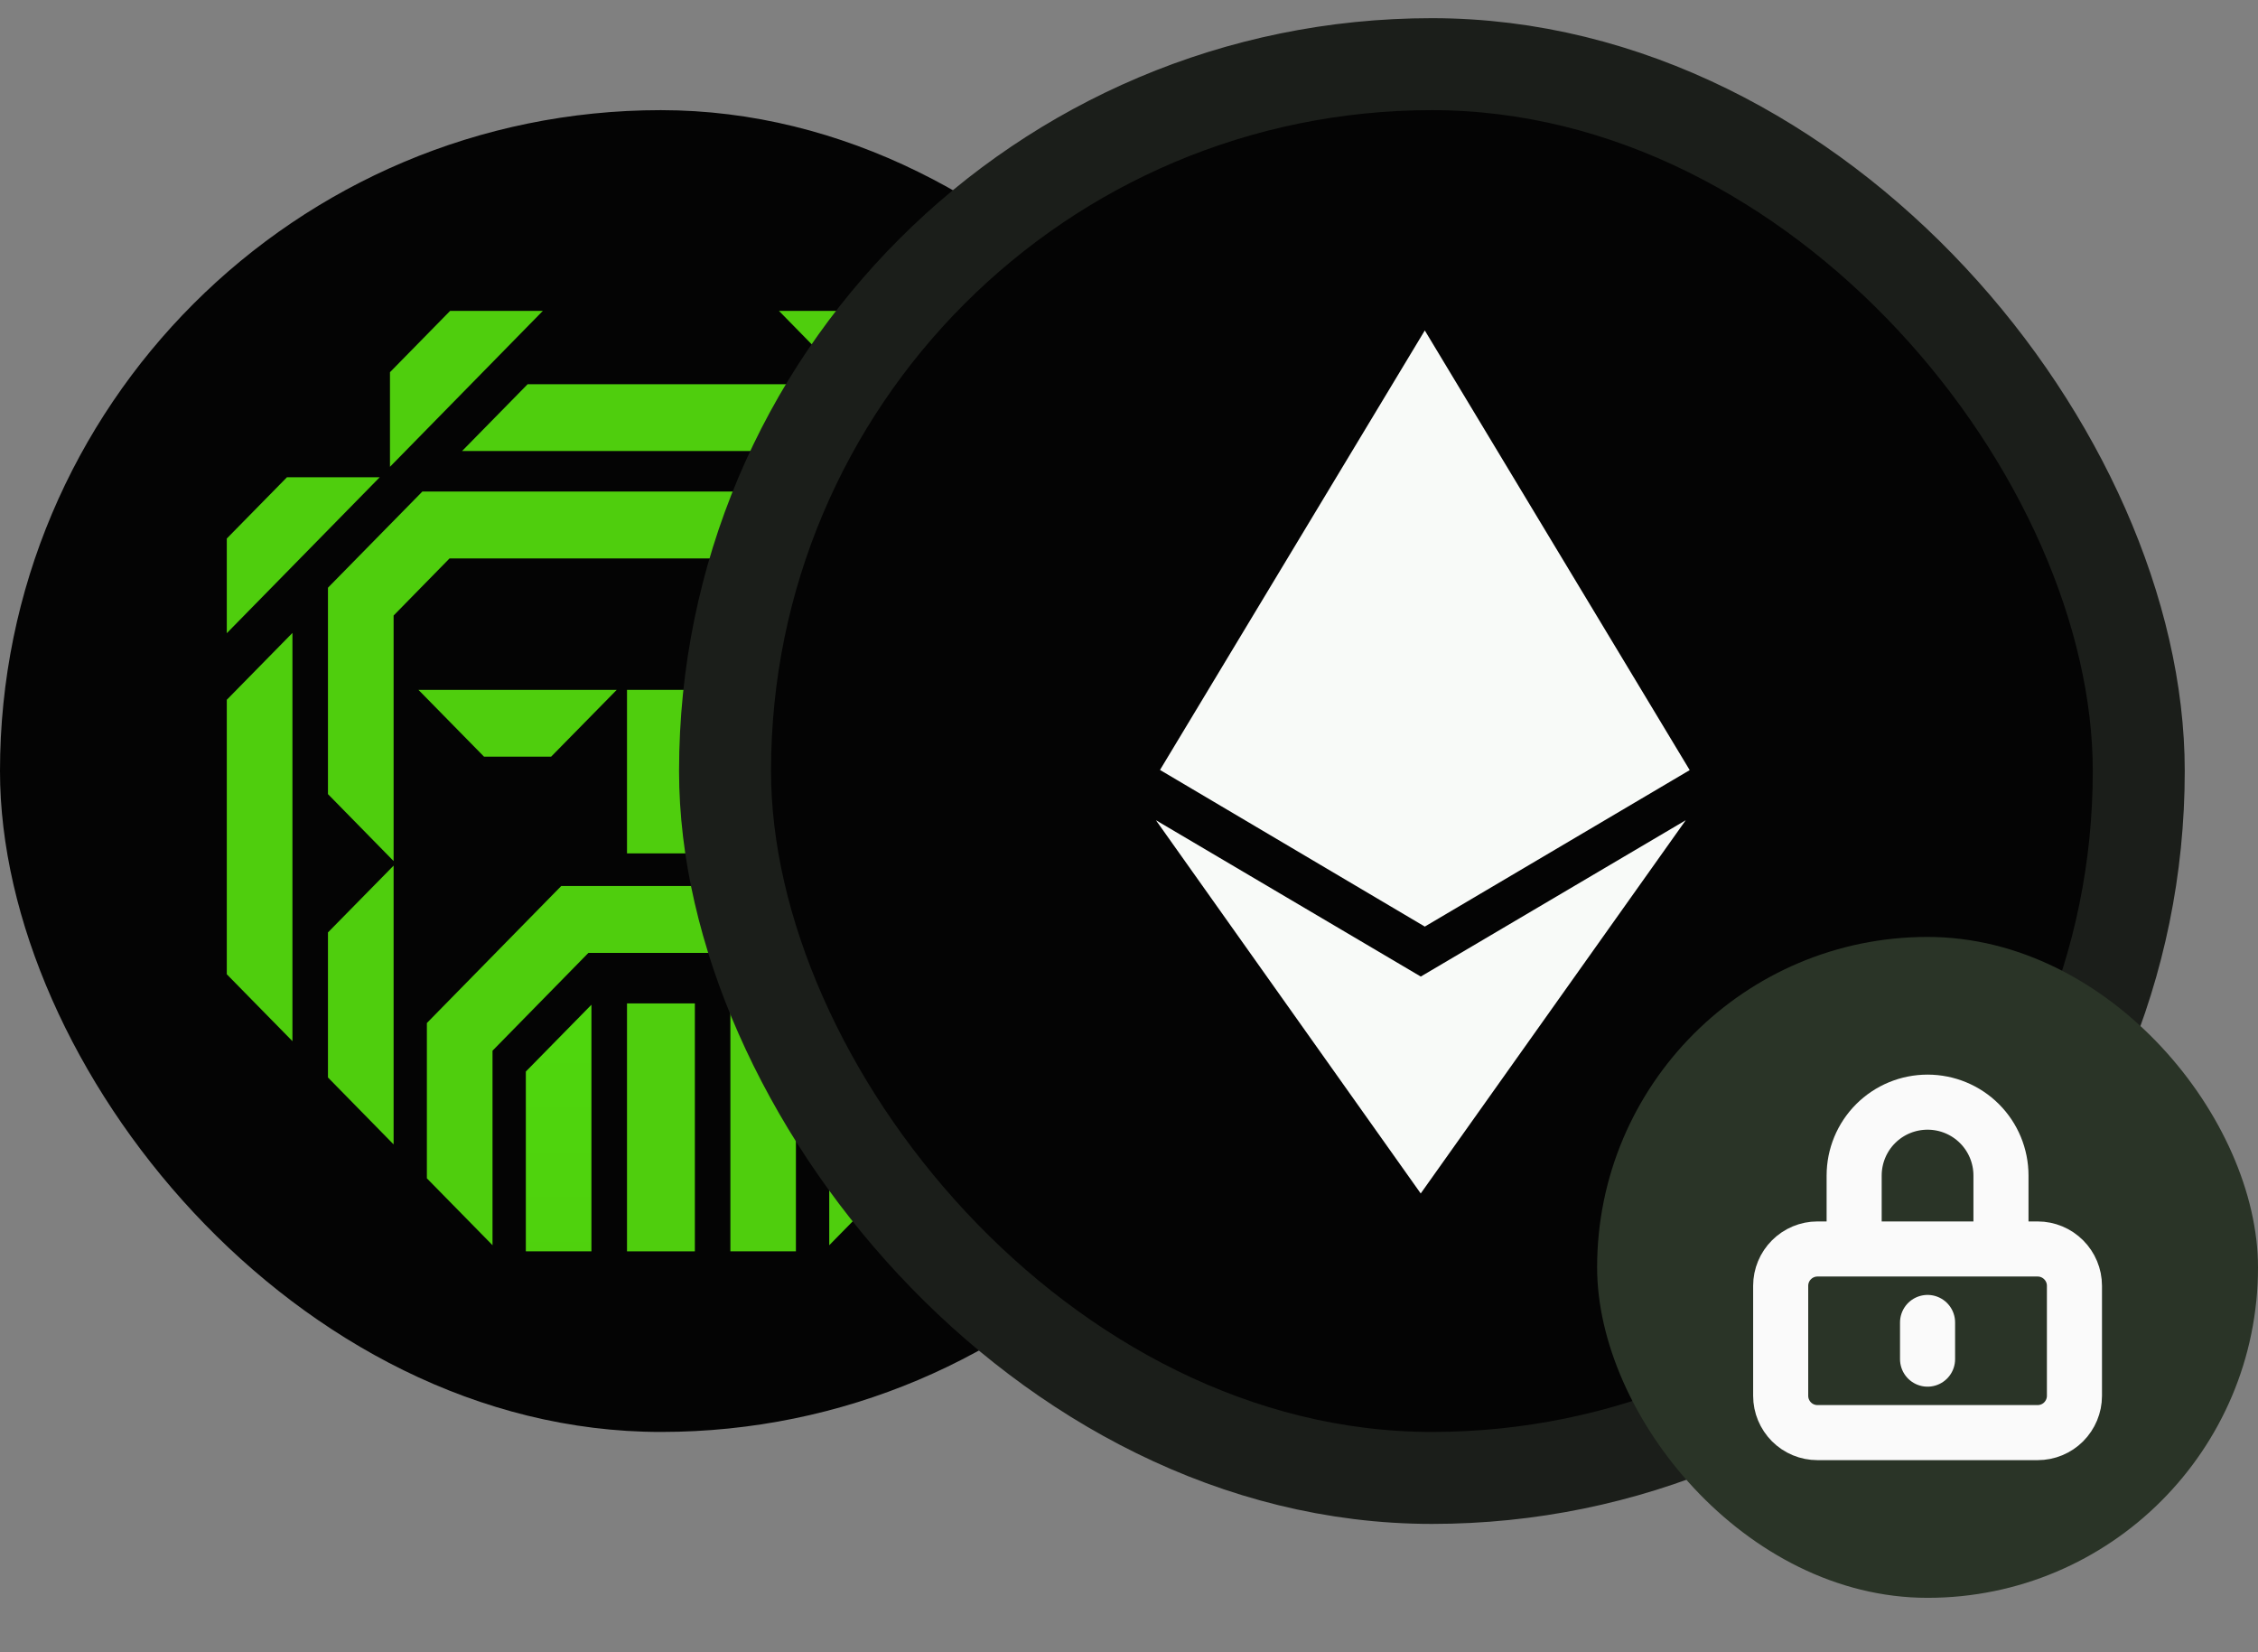 <svg width="41" height="30" viewBox="0 0 41 30" fill="none" xmlns="http://www.w3.org/2000/svg">
<rect x="0" y="0" width="41" height="30" fill="#808080" stroke="none"/>
<rect y="2" width="24" height="24" rx="12" fill="#040404"/>
<path d="M9.548 19.458V22.721H10.739V18.243L9.552 19.452L9.548 19.458Z" fill="url(#paint0_linear_298_3198)"/>
<path d="M4.118 12.706V17.69L5.284 18.878L5.31 18.905V11.492L4.122 12.702L4.118 12.706Z" fill="url(#paint1_linear_298_3198)"/>
<path d="M8.789 13.739H10.007L11.172 12.553L11.198 12.526H7.598L8.785 13.735L8.789 13.739Z" fill="url(#paint2_linear_298_3198)"/>
<path d="M9.581 6.976L8.415 8.164L8.389 8.189H15.611L14.425 6.98L14.419 6.976H9.581Z" fill="url(#paint3_linear_298_3198)"/>
<path d="M12.617 18.219H11.385V22.721H12.617V18.219Z" fill="url(#paint4_linear_298_3198)"/>
<path d="M9.857 5.645H8.173L7.085 6.754L7.081 6.758V8.476L9.831 5.671L9.857 5.645Z" fill="url(#paint5_linear_298_3198)"/>
<path d="M6.895 8.666H5.21L4.122 9.774L4.118 9.779V11.497L6.868 8.693L6.895 8.666Z" fill="url(#paint6_linear_298_3198)"/>
<path d="M13.262 18.243V22.721H14.452V19.458L13.287 18.27L13.262 18.243Z" fill="url(#paint7_linear_298_3198)"/>
<path d="M18.69 11.492V18.905L19.877 17.696L19.881 17.69V12.706L18.716 11.518L18.69 11.492Z" fill="url(#paint8_linear_298_3198)"/>
<path d="M13.989 13.735L13.993 13.739H15.21L16.375 12.553L16.402 12.526H12.802L13.989 13.735Z" fill="url(#paint9_linear_298_3198)"/>
<path d="M12.617 12.526H11.385V15.495H12.617V12.526Z" fill="url(#paint10_linear_298_3198)"/>
<path d="M16.331 8.925H7.669L5.959 10.667L5.955 10.673V14.419L7.12 15.607L7.147 15.634V11.176L8.162 10.14H15.838L16.853 11.176V15.634L18.041 14.424L18.044 14.419V10.673L16.336 8.929L16.331 8.925Z" fill="url(#paint11_linear_298_3198)"/>
<path d="M5.955 16.93V19.564L7.12 20.752L7.147 20.778V15.717L5.959 16.926L5.955 16.93Z" fill="url(#paint12_linear_298_3198)"/>
<path d="M16.853 15.717V20.778L18.041 19.569L18.044 19.564V16.93L16.879 15.742L16.853 15.717Z" fill="url(#paint13_linear_298_3198)"/>
<path d="M13.809 16.087H10.191L7.755 18.571L7.751 18.575V21.395L8.917 22.583L8.943 22.61V19.078L10.684 17.302H13.316L15.057 19.078V22.61L16.244 21.401L16.248 21.395V18.575L13.814 16.091L13.809 16.087Z" fill="url(#paint14_linear_298_3198)"/>
<path d="M16.919 8.476V6.758L15.832 5.649L15.829 5.645H14.144L16.892 8.449L16.919 8.476Z" fill="url(#paint15_linear_298_3198)"/>
<path d="M18.795 8.67L18.79 8.666H17.105L19.855 11.47L19.881 11.497V9.779L18.795 8.67Z" fill="url(#paint16_linear_298_3198)"/>
<rect x="13.165" y="1.165" width="25.67" height="25.67" rx="12.835" fill="#040404"/>
<g clip-path="url(#clip0_298_3198)">
<path d="M25.799 17.732L20.989 14.893L25.797 21.67L30.609 14.893L25.797 17.732H25.799ZM25.871 6L21.063 13.98L25.871 16.824L30.681 13.983L25.871 6Z" fill="#F8FAF8"/>
</g>
<rect x="13.165" y="1.165" width="25.67" height="25.67" rx="12.835" stroke="#1B1E1A" stroke-width="1.67"/>
<rect x="29" y="17.012" width="12" height="12" rx="6" fill="#2A3427"/>
<g clip-path="url(#clip1_298_3198)">
<path d="M35 24.012V24.678M33 26.012H37C37.177 26.012 37.346 25.942 37.471 25.817C37.596 25.691 37.667 25.522 37.667 25.345V23.345C37.667 23.168 37.596 22.999 37.471 22.874C37.346 22.749 37.177 22.678 37 22.678H33C32.823 22.678 32.654 22.749 32.529 22.874C32.404 22.999 32.333 23.168 32.333 23.345V25.345C32.333 25.522 32.404 25.691 32.529 25.817C32.654 25.942 32.823 26.012 33 26.012ZM36.333 22.678V21.345C36.333 20.991 36.193 20.652 35.943 20.402C35.693 20.152 35.354 20.012 35 20.012C34.646 20.012 34.307 20.152 34.057 20.402C33.807 20.652 33.667 20.991 33.667 21.345V22.678H36.333Z" stroke="#FAFAFA" stroke-linecap="round" stroke-linejoin="round"/>
</g>
<defs>
<linearGradient id="paint0_linear_298_3198" x1="10.143" y1="25.392" x2="10.143" y2="2.629" gradientUnits="userSpaceOnUse">
<stop stop-color="#4FCE0D"/>
<stop offset="1" stop-color="#4FEA0D"/>
</linearGradient>
<linearGradient id="paint1_linear_298_3198" x1="4.714" y1="25.392" x2="4.714" y2="2.629" gradientUnits="userSpaceOnUse">
<stop stop-color="#4FCE0D"/>
<stop offset="1" stop-color="#4FCE0D"/>
</linearGradient>
<linearGradient id="paint2_linear_298_3198" x1="152.472" y1="191.632" x2="152.472" y2="-14.827" gradientUnits="userSpaceOnUse">
<stop stop-color="#4FCE0D"/>
<stop offset="1" stop-color="#4FCE0D"/>
</linearGradient>
<linearGradient id="paint3_linear_298_3198" x1="442.185" y1="186.082" x2="442.185" y2="-20.377" gradientUnits="userSpaceOnUse">
<stop stop-color="#4FCE0D"/>
<stop offset="1" stop-color="#4FCE0D"/>
</linearGradient>
<linearGradient id="paint4_linear_298_3198" x1="85.391" y1="682.707" x2="85.391" y2="-83.262" gradientUnits="userSpaceOnUse">
<stop stop-color="#4FCE0D"/>
<stop offset="1" stop-color="#4FCE0D"/>
</linearGradient>
<linearGradient id="paint5_linear_298_3198" x1="99.143" y1="423.492" x2="99.143" y2="-58.169" gradientUnits="userSpaceOnUse">
<stop stop-color="#4FCE0D"/>
<stop offset="1" stop-color="#4FCE0D"/>
</linearGradient>
<linearGradient id="paint6_linear_298_3198" x1="33.492" y1="426.514" x2="33.492" y2="-55.148" gradientUnits="userSpaceOnUse">
<stop stop-color="#4FCE0D"/>
<stop offset="1" stop-color="#4FCE0D"/>
</linearGradient>
<linearGradient id="paint7_linear_298_3198" x1="101.586" y1="679.177" x2="101.586" y2="-82.695" gradientUnits="userSpaceOnUse">
<stop stop-color="#4FCE0D"/>
<stop offset="1" stop-color="#4FCE0D"/>
</linearGradient>
<linearGradient id="paint8_linear_298_3198" x1="156.409" y1="1105.68" x2="156.409" y2="-155.613" gradientUnits="userSpaceOnUse">
<stop stop-color="#4FCE0D"/>
<stop offset="1" stop-color="#4FCE0D"/>
</linearGradient>
<linearGradient id="paint9_linear_298_3198" x1="300.462" y1="191.632" x2="300.462" y2="-14.827" gradientUnits="userSpaceOnUse">
<stop stop-color="#4FCE0D"/>
<stop offset="1" stop-color="#4FCE0D"/>
</linearGradient>
<linearGradient id="paint10_linear_298_3198" x1="85.391" y1="450.713" x2="85.391" y2="-54.394" gradientUnits="userSpaceOnUse">
<stop stop-color="#4FCE0D"/>
<stop offset="1" stop-color="#4FCE0D"/>
</linearGradient>
<linearGradient id="paint11_linear_298_3198" x1="732.154" y1="999.043" x2="732.154" y2="-142.286" gradientUnits="userSpaceOnUse">
<stop stop-color="#4FCE0D"/>
<stop offset="1" stop-color="#4FCE0D"/>
</linearGradient>
<linearGradient id="paint12_linear_298_3198" x1="28.043" y1="762.749" x2="28.043" y2="-98.37" gradientUnits="userSpaceOnUse">
<stop stop-color="#4FCE0D"/>
<stop offset="1" stop-color="#4FCE0D"/>
</linearGradient>
<linearGradient id="paint13_linear_298_3198" x1="137.893" y1="762.749" x2="137.893" y2="-98.37" gradientUnits="userSpaceOnUse">
<stop stop-color="#4FCE0D"/>
<stop offset="1" stop-color="#4FCE0D"/>
</linearGradient>
<linearGradient id="paint14_linear_298_3198" x1="518.156" y1="978.757" x2="518.156" y2="-130.932" gradientUnits="userSpaceOnUse">
<stop stop-color="#4FCE0D"/>
<stop offset="1" stop-color="#4FCE0D"/>
</linearGradient>
<linearGradient id="paint15_linear_298_3198" x1="255.511" y1="423.492" x2="255.511" y2="-58.169" gradientUnits="userSpaceOnUse">
<stop stop-color="#4FCE0D"/>
<stop offset="1" stop-color="#4FCE0D"/>
</linearGradient>
<linearGradient id="paint16_linear_298_3198" x1="321.276" y1="426.514" x2="321.276" y2="-55.148" gradientUnits="userSpaceOnUse">
<stop stop-color="#4FCE0D"/>
<stop offset="1" stop-color="#4FCE0D"/>
</linearGradient>
<clipPath id="clip0_298_3198">
<rect width="15.67" height="15.67" fill="white" transform="translate(18 6)"/>
</clipPath>
<clipPath id="clip1_298_3198">
<rect width="8" height="8" fill="white" transform="translate(31 19.012)"/>
</clipPath>
</defs>
</svg>
